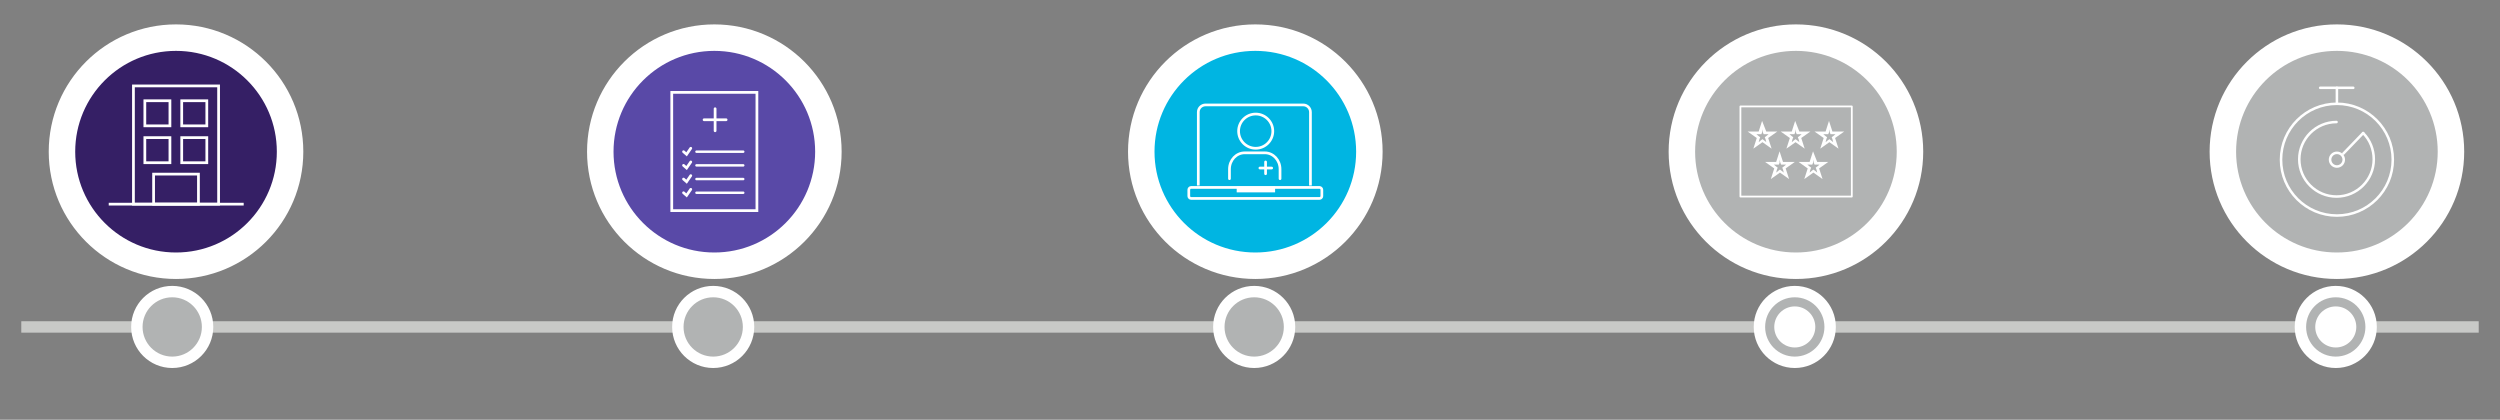 <?xml version="1.0" encoding="utf-8"?>
<!-- Generator: Adobe Illustrator 25.4.1, SVG Export Plug-In . SVG Version: 6.00 Build 0)  -->
<svg version="1.1" id="Layer_1" xmlns="http://www.w3.org/2000/svg" xmlns:xlink="http://www.w3.org/1999/xlink" x="0px" y="0px"
	 viewBox="0 0 657.6 110.4" style="enable-background:new 0 0 657.6 110.4;" xml:space="preserve">
<rect x="0" y="0" width="657.6" height="110.4" fill="#808080" stroke="none"/>
<style type="text/css">
	.st0{fill:#351F65;}
	.st1{fill:none;stroke:#FFFFFF;stroke-width:0.594;stroke-miterlimit:10;}
	.st2{fill:none;stroke:#C8C9C7;stroke-width:3;stroke-miterlimit:10;}
	.st3{fill:#B1B3B3;stroke:#FFFFFF;stroke-width:3;stroke-miterlimit:10;}
	.st4{fill:#888B8D;stroke:#FFFFFF;stroke-width:6.965;stroke-miterlimit:10;}
	.st5{fill:none;stroke:#FFFFFF;stroke-width:0.673;stroke-miterlimit:10;}
	.st6{fill:none;stroke:#FFFFFF;stroke-width:0.673;stroke-linecap:round;stroke-linejoin:round;stroke-miterlimit:10;}
	.st7{fill:#5949A7;stroke:#FFFFFF;stroke-width:6.965;stroke-miterlimit:10;}
	.st8{fill:none;stroke:#FFFFFF;stroke-width:0.722;stroke-miterlimit:10;}
	.st9{fill:none;stroke:#FFFFFF;stroke-width:0.652;stroke-linecap:round;stroke-linejoin:round;stroke-miterlimit:10;}
	.st10{fill:none;stroke:#FFFFFF;stroke-width:0.722;stroke-linecap:round;stroke-linejoin:round;stroke-miterlimit:10;}
	.st11{fill:none;stroke:#FFFFFF;stroke-width:0.722;stroke-linecap:round;stroke-miterlimit:10;}
	.st12{fill:#00B5E2;stroke:#FFFFFF;stroke-width:6.965;stroke-miterlimit:10;}
	.st13{fill:none;stroke:#FFFFFF;stroke-width:0.712;stroke-miterlimit:10;}
	.st14{fill:#FFFFFF;}
	.st15{fill:none;stroke:#FFFFFF;stroke-width:0.712;stroke-linecap:round;stroke-linejoin:round;stroke-miterlimit:10;}
	.st16{fill:#F6BE00;stroke:#FFFFFF;stroke-width:6.965;stroke-miterlimit:10;}
	.st17{fill:none;stroke:#FFFFFF;stroke-width:0.47;stroke-linecap:round;stroke-linejoin:round;stroke-miterlimit:10;}
	.st18{fill:#351F65;stroke:#FFFFFF;stroke-width:6.965;stroke-miterlimit:10;}
	.st19{fill:#5949A7;}
	.st20{fill:none;stroke:#FFFFFF;stroke-width:0.536;stroke-linecap:round;stroke-linejoin:round;stroke-miterlimit:10;}
	.st21{fill:none;stroke:#FFFFFF;stroke-width:0.594;stroke-linecap:round;stroke-linejoin:round;stroke-miterlimit:10;}
	.st22{fill:none;stroke:#FFFFFF;stroke-width:0.594;stroke-linecap:round;stroke-miterlimit:10;}
	.st23{fill:#00B5E2;}
	.st24{fill:none;stroke:#FFFFFF;stroke-width:0.586;stroke-miterlimit:10;}
	.st25{fill:none;stroke:#FFFFFF;stroke-width:0.586;stroke-linecap:round;stroke-linejoin:round;stroke-miterlimit:10;}
	.st26{fill:#F6BE00;}
	.st27{fill:none;stroke:#FFFFFF;stroke-width:0.387;stroke-linecap:round;stroke-linejoin:round;stroke-miterlimit:10;}
	.st28{fill:#888B8D;}
	.st29{fill:none;stroke:#FFFFFF;stroke-width:0.553;stroke-miterlimit:10;}
	.st30{fill:none;stroke:#FFFFFF;stroke-width:0.553;stroke-linecap:round;stroke-linejoin:round;stroke-miterlimit:10;}
	.st31{fill:#B1B3B3;stroke:#FFFFFF;stroke-width:6.965;stroke-miterlimit:10;}
</style>
<line class="st2" x1="5.6" y1="86" x2="652" y2="86"/>
<circle class="st3" cx="45.3" cy="86" r="9.3"/>
<circle class="st3" cx="614.4" cy="86" r="9.3"/>
<circle class="st3" cx="472.1" cy="86" r="9.3"/>
<circle class="st3" cx="329.9" cy="86" r="9.3"/>
<circle class="st3" cx="187.6" cy="86" r="9.3"/>
<g>
	<circle class="st31" cx="614.7" cy="39.9" r="30"/>
	<g>
		<circle class="st5" cx="614.7" cy="42" r="1.8"/>
		<circle class="st5" cx="614.7" cy="42" r="14.7"/>
		<g>
			<path class="st6" d="M621.6,35c1.8,1.8,2.8,4.3,2.8,6.9c0,5.4-4.4,9.8-9.8,9.8s-9.8-4.4-9.8-9.8s4.4-9.8,9.8-9.8"/>
		</g>
		<line class="st6" x1="621.6" y1="35" x2="616.4" y2="40.4"/>
		<line class="st6" x1="614.7" y1="27.3" x2="614.7" y2="23.1"/>
		<line class="st6" x1="610.3" y1="23.1" x2="619" y2="23.1"/>
	</g>
</g>
<g>
	<circle class="st7" cx="187.9" cy="39.9" r="30"/>
	<g>
		<rect x="176.7" y="24.3" class="st8" width="22.4" height="31.1"/>
		<line class="st9" x1="183.2" y1="39.9" x2="195.5" y2="39.9"/>
		<line class="st9" x1="183.2" y1="43.5" x2="195.5" y2="43.5"/>
		<line class="st9" x1="183.2" y1="47.1" x2="195.5" y2="47.1"/>
		<line class="st9" x1="183.2" y1="50.7" x2="195.5" y2="50.7"/>
		<g>
			<line class="st10" x1="188.1" y1="28.6" x2="188.1" y2="34.4"/>
			<line class="st10" x1="185.2" y1="31.5" x2="191" y2="31.5"/>
		</g>
		<polyline class="st11" points="181.7,39 180.6,40.6 179.8,39.9 		"/>
		<polyline class="st11" points="181.7,42.6 180.6,44.2 179.8,43.5 		"/>
		<polyline class="st11" points="181.7,46.2 180.6,47.8 179.8,47.1 		"/>
		<polyline class="st11" points="181.7,49.8 180.6,51.4 179.8,50.7 		"/>
	</g>
</g>
<g>
	<circle class="st12" cx="330.2" cy="39.9" r="30"/>
	<g>
		<path class="st13" d="M315.2,48.8V29.5c0-1.1,0.9-1.9,1.9-1.9h25.7c1.1,0,1.9,0.9,1.9,1.9v19.3"/>
		<path class="st13" d="M347.1,52.2h-33.8c-0.3,0-0.6-0.3-0.6-0.6v-1.7c0-0.3,0.3-0.6,0.6-0.6h33.8c0.3,0,0.6,0.3,0.6,0.6v1.7
			C347.7,51.9,347.4,52.2,347.1,52.2z"/>
		<rect x="325.3" y="49.1" class="st14" width="10.1" height="1.5"/>
		<g>
			<line class="st15" x1="332.9" y1="42.6" x2="332.9" y2="45.7"/>
			<line class="st15" x1="331.4" y1="44.2" x2="334.5" y2="44.2"/>
		</g>
		<circle class="st13" cx="330.3" cy="34.5" r="4.5"/>
		<path class="st15" d="M336.7,47v-2.5c0-2.4-1.8-4.3-4-4.3h-5.3c-2.2,0-4,1.9-4,4.3V47"/>
	</g>
</g>
<g>
	<circle class="st31" cx="472.4" cy="39.9" r="30"/>
	<g>
		<rect x="457.8" y="28" class="st17" width="29.3" height="23.7"/>
		<g>
			<path class="st14" d="M468.1,42l0.2,0.8l0.2,0.5h0.5h0.8l-0.6,0.5l-0.4,0.3l0.2,0.5l0.2,0.8l-0.6-0.5l-0.4-0.3l-0.4,0.3l-0.6,0.5
				l0.2-0.8l0.2-0.5l-0.4-0.3l-0.6-0.5h0.8h0.5l0.2-0.5L468.1,42 M468.1,39.8l-0.9,2.8h-2.9l2.4,1.7l-0.9,2.8l2.4-1.7l2.4,1.7
				l-0.9-2.8l2.4-1.7H469L468.1,39.8L468.1,39.8z"/>
		</g>
		<g>
			<path class="st14" d="M476.9,42l0.2,0.8l0.2,0.5h0.5h0.8l-0.6,0.5l-0.4,0.3l0.2,0.5l0.2,0.8l-0.6-0.5l-0.4-0.3l-0.4,0.3l-0.6,0.5
				l0.2-0.8l0.2-0.5l-0.4-0.3l-0.6-0.5h0.8h0.5l0.2-0.5L476.9,42 M476.9,39.8l-0.9,2.8h-2.9l2.4,1.7l-0.9,2.8l2.4-1.7l2.4,1.7
				l-0.9-2.8l2.4-1.7h-2.9L476.9,39.8L476.9,39.8z"/>
		</g>
		<g>
			<path class="st14" d="M463.5,34l0.2,0.8l0.2,0.5h0.5h0.8l-0.6,0.5l-0.4,0.3l0.2,0.5l0.2,0.8l-0.6-0.5l-0.4-0.3l-0.4,0.3l-0.6,0.5
				l0.2-0.8l0.2-0.5l-0.4-0.3l-0.6-0.5h0.8h0.5l0.2-0.5L463.5,34 M463.5,31.8l-0.9,2.8h-2.9l2.4,1.7l-0.9,2.8l2.4-1.7l2.4,1.7
				l-0.9-2.8l2.4-1.7h-2.9L463.5,31.8L463.5,31.8z"/>
		</g>
		<g>
			<path class="st14" d="M472.2,34l0.2,0.8l0.2,0.5h0.5h0.8l-0.6,0.5l-0.4,0.3l0.2,0.5l0.2,0.8l-0.6-0.5l-0.4-0.3l-0.4,0.3l-0.6,0.5
				l0.2-0.8l0.2-0.5l-0.4-0.3l-0.6-0.5h0.8h0.5l0.2-0.5L472.2,34 M472.2,31.8l-0.9,2.8h-2.9l2.4,1.7l-0.9,2.8l2.4-1.7l2.4,1.7
				l-0.9-2.8l2.4-1.7h-2.9L472.2,31.8L472.2,31.8z"/>
		</g>
		<g>
			<path class="st14" d="M481.1,34l0.2,0.8l0.2,0.5h0.5h0.8l-0.6,0.5l-0.4,0.3l0.2,0.5l0.2,0.8l-0.6-0.5l-0.4-0.3l-0.4,0.3l-0.6,0.5
				l0.2-0.8l0.2-0.5l-0.4-0.3l-0.6-0.5h0.8h0.5l0.2-0.5L481.1,34 M481.1,31.8l-0.9,2.8h-2.9l2.4,1.7l-0.9,2.8l2.4-1.7l2.4,1.7
				l-0.9-2.8l2.4-1.7H482L481.1,31.8L481.1,31.8z"/>
		</g>
	</g>
</g>
<g>
	<circle class="st18" cx="46.3" cy="39.9" r="30"/>
	<g>
		<rect x="35.1" y="22.6" class="st8" width="22.4" height="31.1"/>
		<line class="st8" x1="28.6" y1="53.7" x2="64.1" y2="53.7"/>
		<rect x="40.4" y="45.8" class="st8" width="11.8" height="7.9"/>
		<rect x="38.1" y="26.5" class="st8" width="6.6" height="6.6"/>
		<rect x="47.8" y="26.5" class="st8" width="6.6" height="6.6"/>
		<rect x="38.1" y="36.2" class="st8" width="6.6" height="6.6"/>
		<rect x="47.8" y="36.2" class="st8" width="6.6" height="6.6"/>
	</g>
</g>
<circle class="st14" cx="472.1" cy="86" r="5.4"/>
<circle class="st14" cx="614.4" cy="86" r="5.4"/>
</svg>
